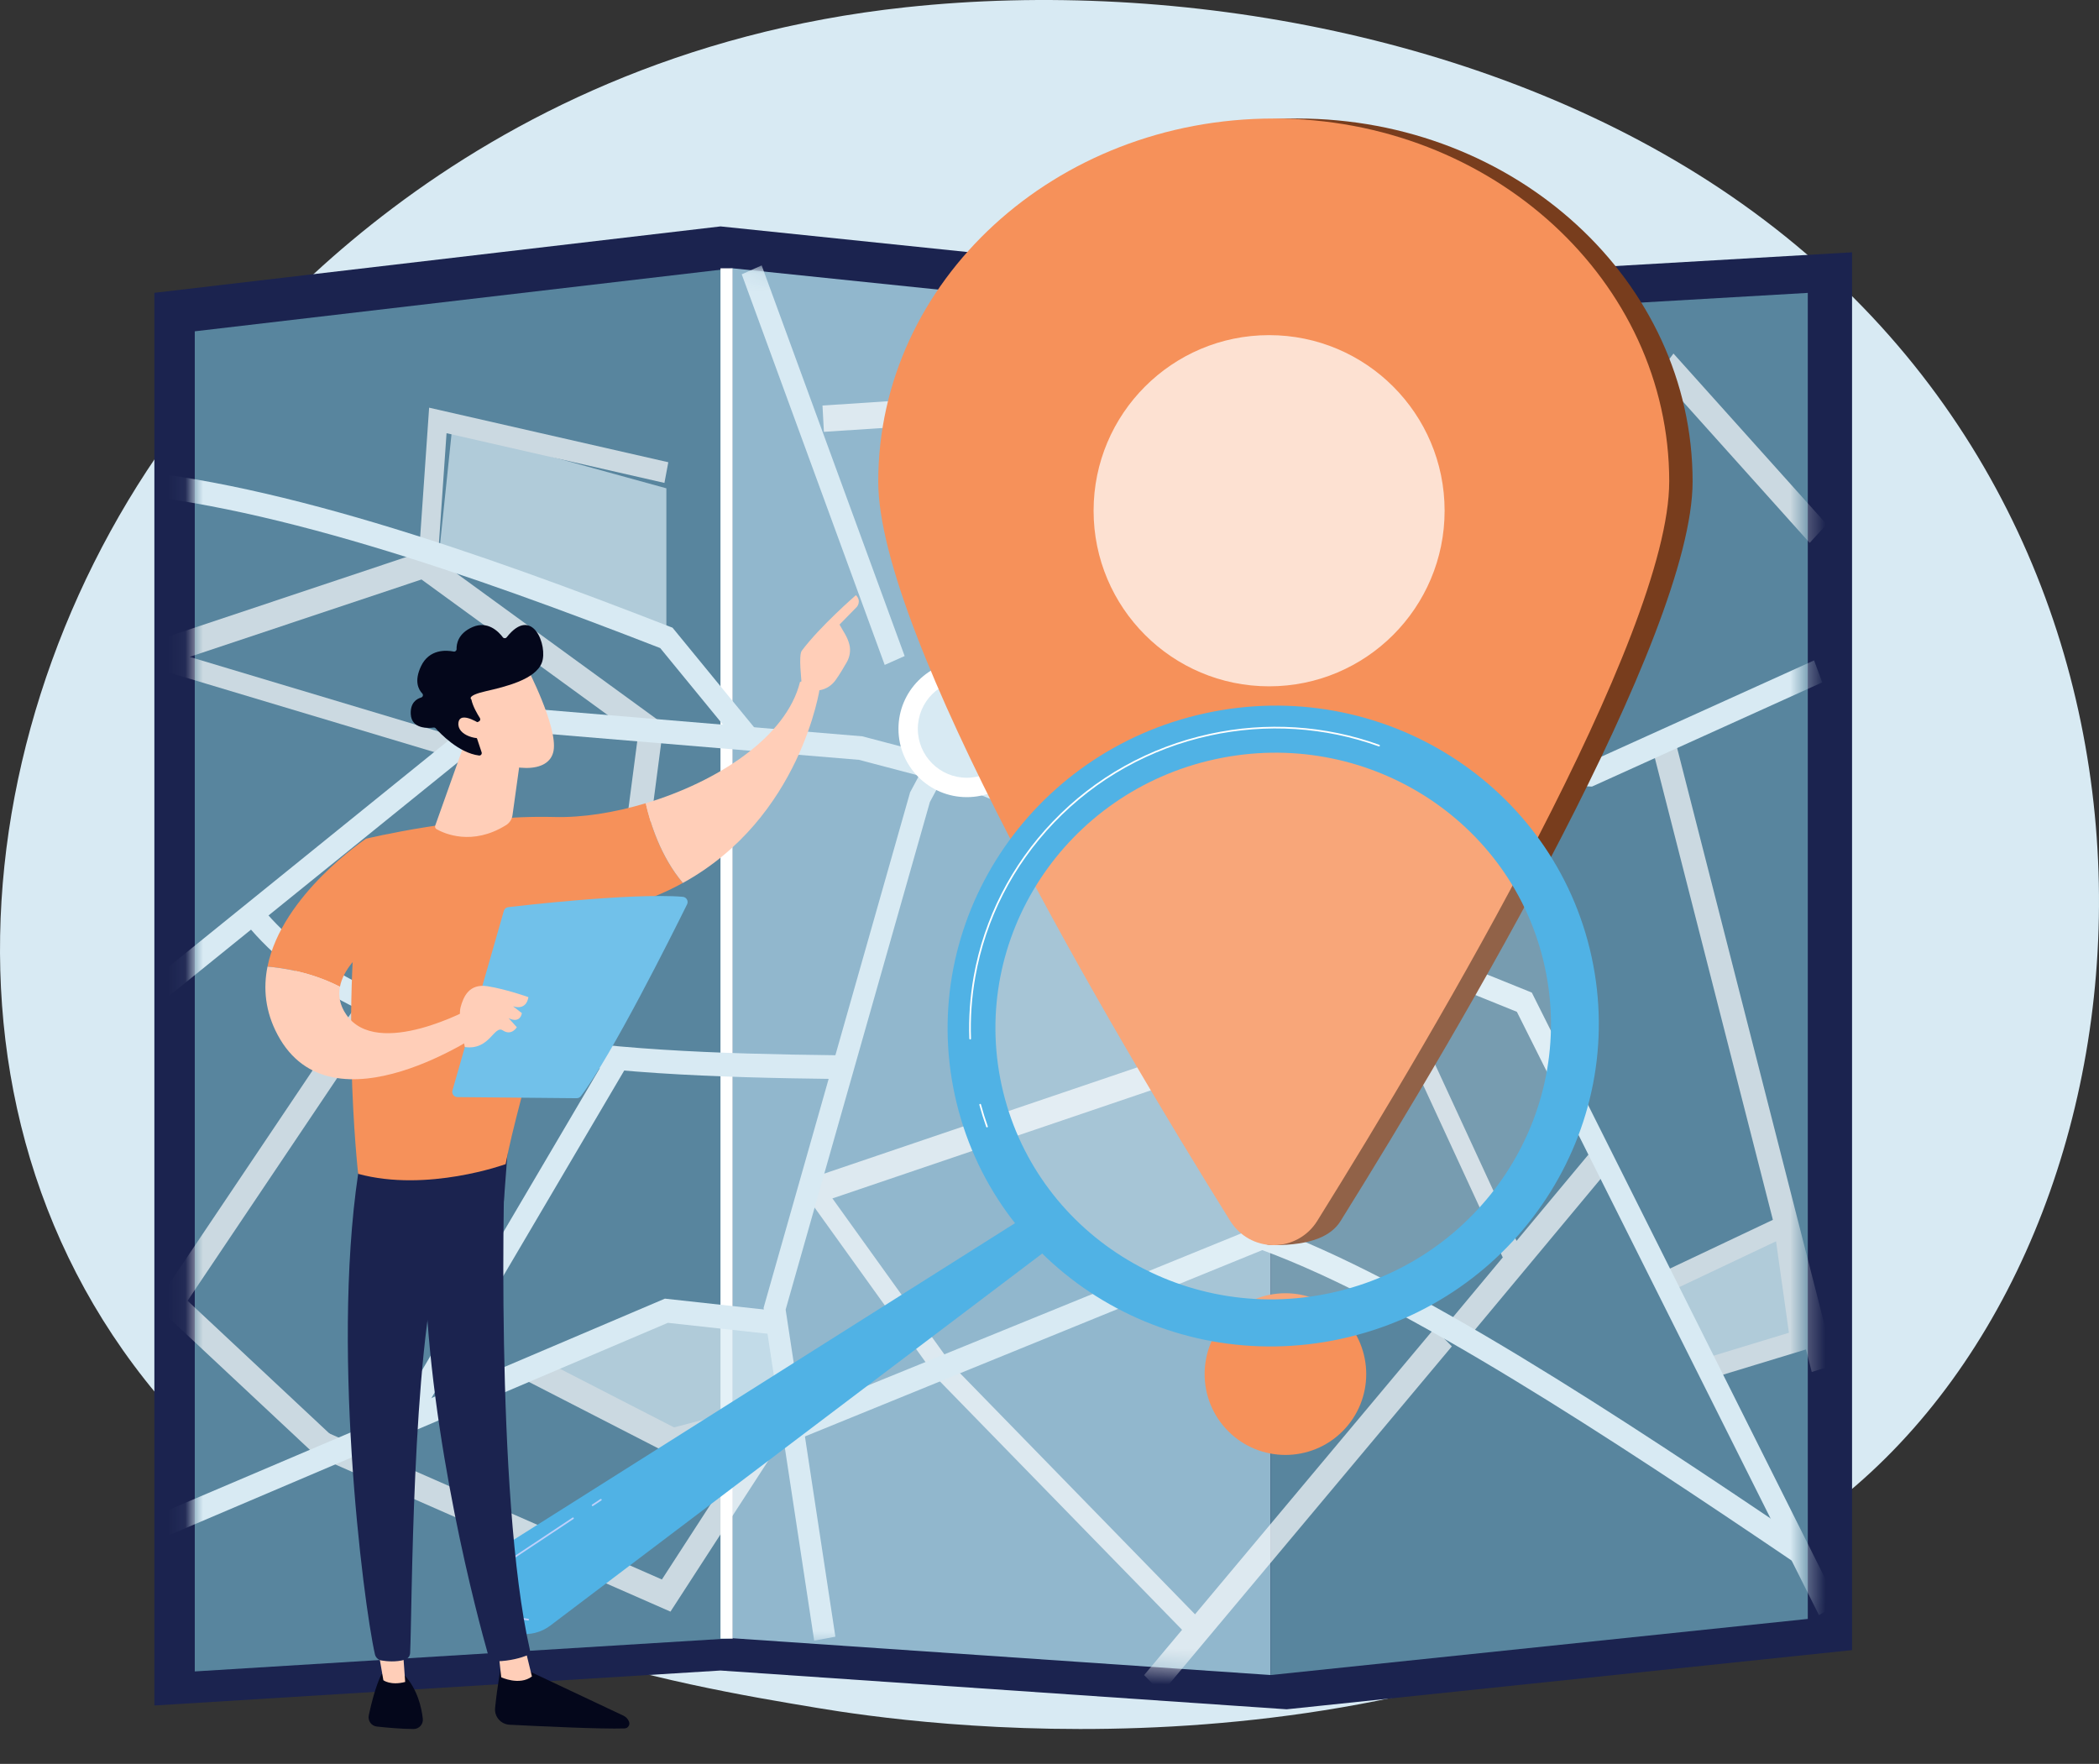 <svg xmlns="http://www.w3.org/2000/svg" width="119" height="100" viewBox="0 0 119 100" fill="none"><rect x="0" y="0" width="119" height="100" fill="#333333" stroke="none"/><path d="M105.206 84.236C102.762 86.345 100.45 87.705 98.624 88.78C77.151 101.412 51.743 97.73 46.343 96.83C38.369 95.502 22.955 92.936 11.812 82.191C-5.048 65.935 -2.423 40.325 10.655 23.419C13.047 20.327 25.682 3.164 51.364 0.411C66.906 -1.254 85.024 2.105 98.144 11.117C125.684 30.035 123.724 68.252 105.206 84.236H105.206Z" fill="#D8EAF3"></path><path d="M72.944 16.165L40.848 12.836L8.752 16.601V96.691L40.848 94.708L72.944 96.906L105 93.551V14.304L72.944 16.165Z" fill="#1B234F"></path><path d="M41.537 92.878L11.042 94.759V18.783L41.537 15.211V92.878Z" fill="#58859E"></path><path d="M72.033 94.963L41.537 92.878V15.211L72.033 18.369V94.963Z" fill="#91B7CD"></path><path d="M102.49 91.783L72.033 94.965V18.372L102.49 16.605V91.783Z" fill="#58859E"></path><path d="M41.537 15.211H40.847V92.9H41.537V15.211Z" fill="white"></path><mask id="mask0_538_32644" style="mask-type:luminance" maskUnits="userSpaceOnUse" x="10" y="15" width="93" height="80"><path d="M71.887 18.198L41.418 15.031L10.949 18.612V94.797L41.418 92.911L71.887 95.002L102.319 91.811V16.427L71.887 18.198Z" fill="white"></path></mask><g mask="url(#mask0_538_32644)"><g opacity="0.69"><path d="M79.664 19.141L88.011 25.196L82.322 30.254L75.616 24.339L79.664 19.141Z" fill="white"></path><path d="M24.93 31.028L25.627 24.34L37.779 27.684V36.169L24.93 31.028Z" fill="#D8EAF3"></path><path d="M94.514 72.636L101.254 69.445L102.166 75.918L96.275 77.712L94.514 72.636Z" fill="#D8EAF3"></path><path d="M31.011 77.785L37.779 81.085L44.525 80.027L43.915 75.654L37.779 74.309L31.011 77.785Z" fill="#D8EAF3"></path><path d="M24.111 31.219L5.749 37.349L6.141 38.779L8.793 37.894L25.785 42.988L26.069 41.834L10.75 37.241L23.896 32.853L36.16 41.781L34.472 54.665L21.06 55.716L9.265 73.272L10.353 74.162L21.777 57.158L35.657 56.071L37.624 41.055L24.111 31.219Z" fill="white"></path><path d="M18.38 82.954L4.36 69.836L5.236 68.695L19.256 81.813L18.38 82.954Z" fill="white"></path><path d="M72.179 69.883L63.812 47.145L62.557 47.707L66.959 59.67L45.581 66.925L45.979 68.355L67.47 61.061L70.924 70.446L72.179 69.883Z" fill="white"></path><path d="M90.053 65.459L85.979 70.349L77.933 52.922L76.967 53.465L85.192 71.279L85.217 71.264L82.079 75.031L83.077 76.043L91.05 66.471L90.053 65.459Z" fill="white"></path><path d="M85.153 35.238L84.367 34.02C84.333 34.047 84.311 34.07 84.31 34.072C84.741 33.607 90.578 25.81 94.397 20.683L94.874 20.043L103.561 29.726L102.598 30.778L94.967 22.272C94.128 23.397 92.304 25.842 90.477 28.28C85.416 35.032 85.276 35.142 85.153 35.239V35.238Z" fill="white"></path><path d="M67.65 43.164L64.928 32.88L61.601 23.506L46.71 24.483L46.63 22.991L62.504 21.949L66.22 32.429L68.951 42.745L67.65 43.164Z" fill="white"></path><path d="M24.846 31.346L23.765 31.255L24.329 23.113L37.889 26.206L37.669 27.378L25.316 24.56L24.846 31.346Z" fill="white"></path><path d="M82.152 31.127L81.475 30.193L87.115 25.221L79.301 19.014L79.934 18.043L88.907 25.172L82.152 31.127Z" fill="white"></path><path d="M104.02 77.377L95.031 42.207L93.727 42.613L100.511 69.157L94.165 72.161L94.593 73.26L100.69 70.374L101.421 75.558L96.673 77.004L96.961 78.157L102.389 76.504L102.716 77.783L104.02 77.377Z" fill="white"></path><path d="M38.011 91.369L18.075 82.616L18.576 81.227L37.526 89.547L42.92 81.221L38.072 82.499L29.812 78.258L30.384 76.902L38.215 80.924L46.13 78.838L38.011 91.369Z" fill="white"></path><path d="M81.316 75.316L67.75 91.521L53.967 77.379L46.205 66.566L45.355 67.309L53.143 78.158L53.168 78.194L67.015 92.4L64.863 94.969L65.858 95.984L82.311 76.331L81.316 75.316Z" fill="white"></path></g><path d="M42.164 42.521L37.43 36.742C26.82 32.614 14.735 28.346 5.361 27.856L5.419 26.512C14.994 27.013 27.253 31.352 37.982 35.53L38.128 35.586L43.069 41.618L42.165 42.521L42.164 42.521Z" fill="#D8EAF3"></path><path d="M101.711 88.565C91.375 81.563 79.685 73.855 71.563 70.874L45.16 81.63L44.738 80.367L71.539 69.449L71.74 69.522C79.996 72.494 91.869 80.318 102.349 87.418L101.711 88.565Z" fill="#D8EAF3"></path><path d="M50.157 37.697L42.052 15.551L43.182 15.047L51.288 37.193L50.157 37.697Z" fill="#D8EAF3"></path><path d="M86.889 43.828C84.793 34.851 80.753 28.669 74.54 24.927L75.124 23.746C78.552 25.81 81.395 28.626 83.573 32.114C85.551 35.283 87.022 39.005 88.07 43.492L86.889 43.828H86.889Z" fill="white"></path><path d="M23.595 80.729L22.578 79.976L34.556 59.625L35.574 60.378L23.595 80.729Z" fill="#D8EAF3"></path><path d="M90.254 44.594L55.064 43.046L55.113 41.701L90.037 43.238L102.848 37.441L103.31 38.686L90.254 44.594Z" fill="#D8EAF3"></path><path d="M6.164 88.49L5.726 87.235L37.695 73.625L43.976 74.314L43.855 75.653L37.863 74.996L6.164 88.49Z" fill="#D8EAF3"></path><path d="M47.363 61.171C33.637 61.01 20.774 60.24 14.213 52.685L15.093 51.754C21.326 58.932 33.921 59.668 47.376 59.825L47.363 61.171Z" fill="#D8EAF3"></path><path d="M46.159 93.014L43.29 74.151L43.333 73.997L51.597 44.919L55.302 37.998L69.96 29.255L79.738 17.379L80.641 18.284L70.723 30.33L56.179 39.005L52.719 45.47L44.541 74.246L47.361 92.791L46.159 93.014Z" fill="#D8EAF3"></path><path d="M103.125 91.57L85.997 57.363L54.334 44.562L48.698 43.078L28.244 41.371L5.658 59.637L4.938 58.552L27.886 39.992L28.111 40.011L48.886 41.744L54.686 43.271L54.719 43.284L86.844 56.273L86.954 56.493L104.192 90.918L103.125 91.57Z" fill="#D8EAF3"></path></g><path d="M54.811 45.193C56.95 45.193 58.684 43.459 58.684 41.319C58.684 39.18 56.95 37.445 54.811 37.445C52.671 37.445 50.937 39.18 50.937 41.319C50.937 43.459 52.671 45.193 54.811 45.193Z" fill="white"></path><path d="M54.811 44.094C56.344 44.094 57.587 42.852 57.587 41.319C57.587 39.786 56.344 38.543 54.811 38.543C53.278 38.543 52.035 39.786 52.035 41.319C52.035 42.852 53.278 44.094 54.811 44.094Z" fill="#D8EAF3"></path><path d="M76.115 81.143C77.904 79.353 77.904 76.451 76.115 74.661C74.326 72.871 71.425 72.871 69.636 74.661C67.847 76.451 67.847 79.353 69.636 81.143C71.425 82.933 74.326 82.933 76.115 81.143Z" fill="#F6915A"></path><path d="M95.96 27.299C95.96 36.016 82.838 58.255 76.002 69.224C75.472 70.076 74.329 70.592 72.213 70.592C71.21 70.592 71.604 70.073 71.074 69.222C64.238 58.251 51.117 36.015 51.117 27.299C51.117 15.933 61.155 6.719 73.538 6.719C85.921 6.719 95.96 15.933 95.96 27.299Z" fill="#783D1D"></path><path d="M94.634 27.299C94.634 36.016 81.512 58.255 74.676 69.224C74.146 70.076 73.214 70.593 72.211 70.592C71.208 70.592 70.278 70.073 69.748 69.222C62.912 58.251 49.791 36.015 49.791 27.299C49.791 15.933 59.83 6.719 72.213 6.719C84.596 6.719 94.635 15.933 94.635 27.299H94.634Z" fill="#F6915A"></path><path opacity="0.73" d="M71.95 38.91C77.445 38.91 81.9 34.453 81.9 28.955C81.9 23.457 77.445 19 71.95 19C66.455 19 62 23.457 62 28.955C62 34.453 66.455 38.91 71.95 38.91Z" fill="white"></path><path d="M58.642 68.652L28.382 87.764C27.113 88.566 26.795 90.279 27.692 91.482L27.84 91.68C28.634 92.745 30.142 92.96 31.202 92.159L59.9 70.452L58.642 68.652Z" fill="#50B2E5"></path><path opacity="0.19" d="M75.641 74.112C84.6 72.164 90.313 63.45 88.401 54.649C86.489 45.847 77.677 40.291 68.718 42.239C59.76 44.187 54.047 52.901 55.958 61.702C57.87 70.504 66.682 76.06 75.641 74.112Z" fill="white"></path><path d="M68.33 40.437C58.361 42.605 52.005 52.302 54.133 62.095C56.261 71.889 66.067 78.071 76.035 75.903C86.004 73.735 92.361 64.038 90.233 54.245C88.105 44.451 78.299 38.269 68.33 40.437ZM75.469 73.298C66.965 75.148 58.599 69.874 56.784 61.519C54.969 53.164 60.392 44.891 68.896 43.042C77.4 41.193 85.766 46.466 87.581 54.821C89.396 63.177 83.974 71.449 75.469 73.298Z" fill="#50B2E5"></path><path d="M55.95 63.916C55.933 63.913 55.917 63.902 55.911 63.884C55.767 63.478 55.637 63.06 55.525 62.643C55.518 62.618 55.533 62.592 55.558 62.585C55.583 62.578 55.609 62.593 55.616 62.618C55.728 63.033 55.857 63.449 56 63.853C56.009 63.877 55.996 63.904 55.972 63.913C55.965 63.916 55.957 63.917 55.95 63.916ZM54.996 58.93C54.974 58.927 54.956 58.909 54.955 58.885C54.912 57.706 54.996 56.518 55.203 55.356C55.792 52.063 57.342 49.028 59.685 46.578C62.084 44.07 65.162 42.351 68.585 41.607C71.804 40.906 75.129 41.12 78.198 42.226C78.223 42.235 78.236 42.262 78.227 42.287C78.218 42.311 78.191 42.324 78.166 42.315C75.113 41.216 71.807 41.003 68.605 41.699C65.2 42.44 62.139 44.15 59.754 46.644C57.423 49.08 55.882 52.098 55.297 55.372C55.09 56.529 55.007 57.709 55.05 58.882C55.051 58.908 55.031 58.93 55.005 58.931C55.002 58.931 54.999 58.931 54.997 58.931L54.996 58.93Z" fill="white"></path><path d="M29.904 91.865C28.85 91.732 28.215 91.278 28.014 90.514C27.809 89.738 28.144 88.903 28.847 88.436L32.458 86.039C32.48 86.025 32.51 86.031 32.524 86.052C32.538 86.074 32.532 86.104 32.511 86.118L28.899 88.515C28.231 88.959 27.911 89.753 28.105 90.49C28.297 91.22 28.914 91.652 29.949 91.775C29.974 91.779 29.993 91.802 29.99 91.828C29.987 91.854 29.963 91.872 29.937 91.87C29.926 91.868 29.915 91.867 29.904 91.865H29.904Z" fill="#BDD0FB"></path><path d="M33.591 85.385C33.578 85.384 33.565 85.376 33.557 85.365C33.543 85.343 33.549 85.313 33.571 85.299L34.038 84.988C34.06 84.974 34.09 84.98 34.104 85.002C34.118 85.023 34.113 85.053 34.091 85.067L33.623 85.378C33.613 85.384 33.602 85.387 33.591 85.385H33.591Z" fill="#BDD0FB"></path><path d="M28.427 94.316C28.427 94.316 28.191 95.582 28.069 96.836C28.021 97.326 28.395 97.755 28.886 97.781C30.556 97.866 34.128 98.036 35.411 97.991C35.604 97.984 35.732 97.788 35.662 97.608C35.604 97.457 35.489 97.334 35.343 97.266L29.467 94.496L28.426 94.317L28.427 94.316Z" fill="#04071B"></path><path d="M28.25 93.572L28.416 95.09C28.416 95.09 29.445 95.581 30.157 95.046L29.745 93.352L28.251 93.572H28.25Z" fill="#FFCEB8"></path><path d="M28.657 65.061C28.576 65.456 28.052 84.819 30.038 93.517C30.071 93.659 29.997 93.804 29.862 93.858C29.544 93.985 28.92 94.167 28.174 94.185C27.943 94.191 27.737 94.038 27.674 93.816C27.102 91.797 24.364 81.681 24.087 72.04C23.776 61.268 24.09 71.674 24.09 71.674L24.396 65.019L28.658 65.061H28.657Z" fill="#1B234F"></path><path d="M21.631 94.914C21.631 94.914 21.269 95.551 20.907 97.248C20.842 97.555 21.054 97.85 21.365 97.884C21.917 97.944 22.765 98.022 23.445 98.024C23.759 98.024 24.006 97.754 23.971 97.442C23.902 96.82 23.677 95.8 22.959 94.999L21.631 94.914V94.914Z" fill="#04071B"></path><path d="M21.337 92.962L21.735 95.259C21.735 95.259 22.148 95.572 22.971 95.356L22.794 92.887L21.337 92.962Z" fill="#FFCEB8"></path><path d="M20.462 65.579C18.673 75.78 20.589 90.836 21.255 93.785C21.296 93.966 21.44 94.105 21.622 94.137C21.932 94.191 22.442 94.238 22.946 94.097C23.12 94.048 23.243 93.893 23.252 93.713C23.368 91.334 23.34 76.726 24.971 70.969C25.054 70.677 25.235 70.424 25.484 70.25L28.565 68.102L28.833 64.586L20.462 65.578L20.462 65.579Z" fill="#1B234F"></path><path d="M31.43 46.319C26.359 46.187 20.75 47.55 20.75 47.55C19.155 56.36 20.305 66.55 20.305 66.55C24.221 67.618 28.666 66 28.666 66C29.353 62.318 32.497 51.967 32.497 51.967C34.977 51.682 37.026 50.987 38.715 50.057C37.447 48.558 36.861 46.66 36.609 45.539C34.811 46.08 32.994 46.36 31.43 46.319H31.43Z" fill="#F6915A"></path><path d="M46.481 38.989C45.988 38.383 45.355 38.662 45.355 38.662C44.578 41.808 40.641 44.328 36.609 45.54C36.861 46.661 37.448 48.558 38.715 50.058C45.423 46.369 46.481 38.989 46.481 38.989Z" fill="#FFCEB8"></path><path d="M46.358 39.142C46.409 39.308 45.803 39.555 45.454 38.873C45.444 38.548 45.26 37.154 45.457 36.891C46.504 35.491 48.525 33.742 48.525 33.742C48.861 34.08 48.578 34.406 48.578 34.406L47.596 35.41C47.796 35.779 48.041 36.092 48.153 36.538C48.238 36.875 48.181 37.235 48.008 37.54C47.834 37.846 47.598 38.244 47.375 38.554C46.952 39.143 46.358 39.141 46.358 39.141V39.142Z" fill="#FFCEB8"></path><path d="M47.165 36.062L46.272 36.806L45.986 37.551L46.768 38.435C46.768 38.435 47.047 36.953 47.248 36.634C47.449 36.315 47.348 36.158 47.165 36.062Z" fill="#FFCEB8"></path><path d="M22.649 52.482L20.75 47.551C20.75 47.551 15.983 50.725 15.165 54.801C16.059 54.875 17.686 55.124 19.272 55.944C19.641 54.02 22.649 52.482 22.649 52.482V52.482Z" fill="#F6915A"></path><path d="M26.744 57.145C26.744 57.145 21.397 60.101 19.627 57.516C19.259 56.98 19.175 56.449 19.272 55.944C17.685 55.124 16.059 54.876 15.165 54.801C14.918 56.029 15.03 57.34 15.74 58.669C18.828 64.452 27.435 58.463 27.435 58.463L26.744 57.144V57.145Z" fill="#FFCEB8"></path><path d="M26.332 42.152L24.674 46.806C24.647 46.883 24.678 46.969 24.749 47.009C25.186 47.257 26.765 47.975 28.686 46.782C28.886 46.658 29.023 46.453 29.055 46.22L29.616 42.184L26.332 42.153V42.152Z" fill="#FFCEB8"></path><path d="M29.884 37.859C29.884 37.859 31.624 41.213 31.384 42.559C31.144 43.905 28.949 43.788 27.042 42.674L25.736 39.058L29.884 37.859Z" fill="#FFCEB8"></path><path d="M27.144 40.907C27.222 40.873 27.252 40.778 27.206 40.706C27.066 40.488 26.804 40.043 26.723 39.654C26.723 39.654 26.406 39.447 27.538 39.188C28.67 38.928 30.358 38.524 30.721 37.566C31.075 36.632 30.191 34.265 28.726 36.13C28.67 36.201 28.562 36.202 28.508 36.13C28.274 35.819 27.657 35.172 26.787 35.552C25.974 35.908 25.877 36.501 25.885 36.8C25.887 36.888 25.808 36.956 25.722 36.939C25.313 36.857 24.331 36.78 23.863 37.784C23.477 38.612 23.718 39.084 23.939 39.316C24.011 39.392 23.978 39.514 23.878 39.544C23.608 39.624 23.259 39.848 23.287 40.48C23.327 41.352 24.303 41.285 24.581 41.248C24.626 41.242 24.672 41.258 24.702 41.292C24.938 41.558 25.999 42.687 27.158 42.833C27.259 42.845 27.337 42.747 27.305 42.651L26.817 41.186C26.794 41.117 26.827 41.043 26.893 41.015L27.143 40.907H27.144Z" fill="#04071B"></path><path d="M27.344 41.118C27.344 41.118 26.09 40.24 25.991 40.969C25.892 41.697 27.117 42.036 27.728 41.77L27.343 41.118H27.344Z" fill="#FFCEB8"></path><path d="M25.651 61.819L28.564 51.642C28.597 51.527 28.695 51.443 28.814 51.429C29.342 51.367 30.871 51.194 32.637 51.045C34.763 50.865 37.233 50.719 38.709 50.843C38.919 50.861 39.046 51.083 38.952 51.272C38.113 52.97 34.661 59.88 32.932 62.144C32.875 62.219 32.787 62.263 32.692 62.262L25.934 62.199C25.737 62.197 25.597 62.009 25.651 61.819L25.651 61.819Z" fill="#71C1EA"></path><path d="M26.355 59.361C26.355 59.361 25.949 57.691 26.113 57.099C26.276 56.507 26.593 55.745 27.651 55.915C28.708 56.084 29.955 56.529 29.955 56.529C29.955 56.529 29.892 57.3 29.088 57.052L29.586 57.437C29.586 57.437 29.515 58.055 28.837 57.725L29.3 58.237C29.3 58.237 29.008 58.744 28.509 58.419C28.01 58.093 27.77 59.562 26.355 59.361V59.361Z" fill="#FFCEB8"></path></svg>